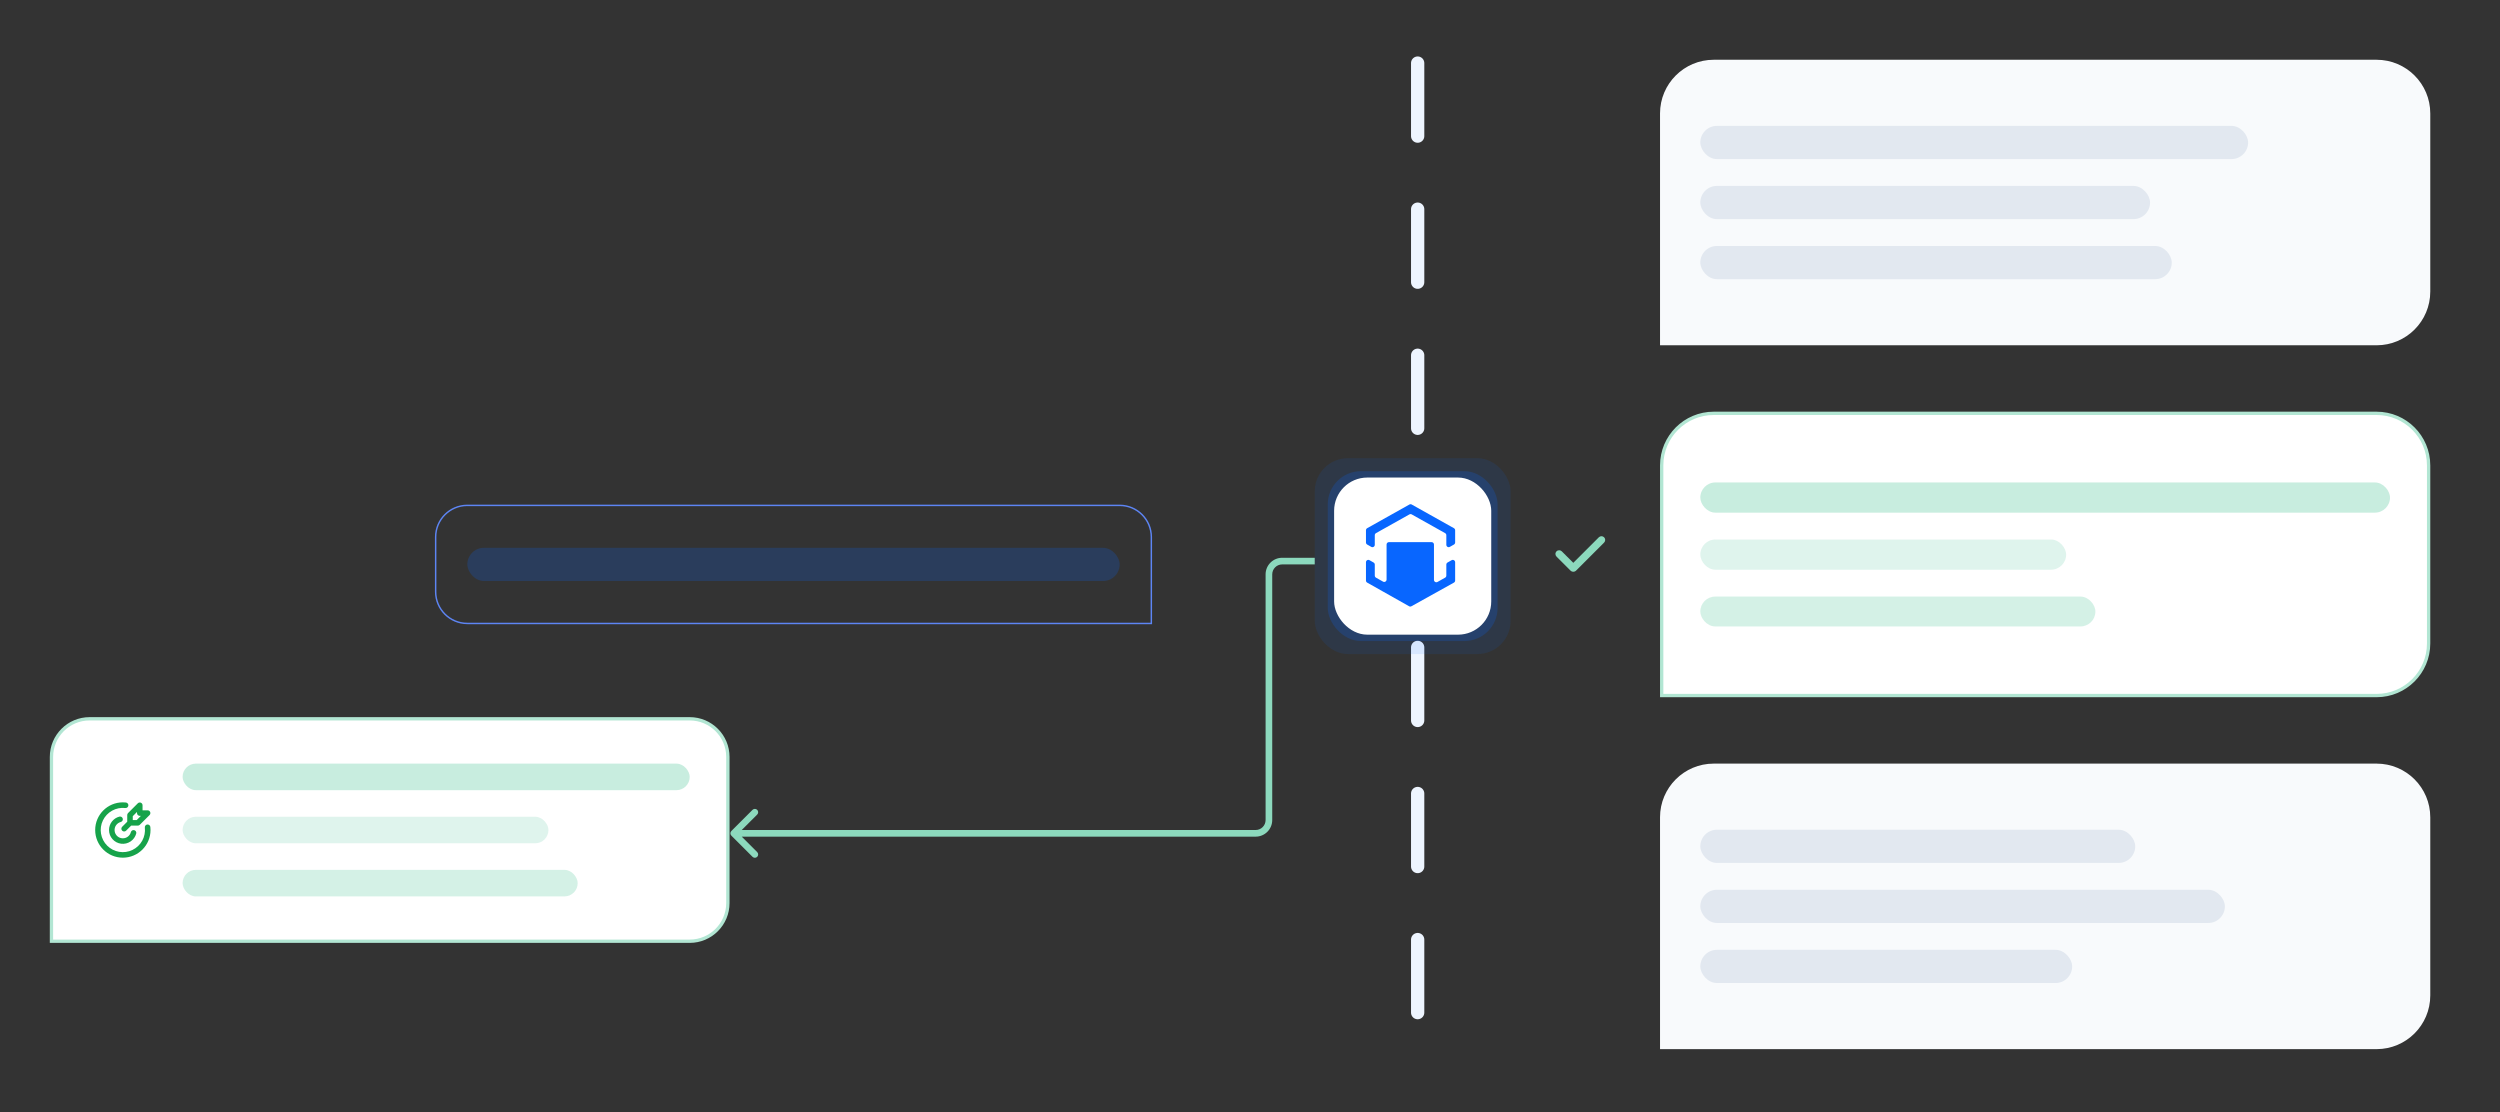 <svg width="753" height="335" viewBox="0 0 753 335" fill="none" xmlns="http://www.w3.org/2000/svg">
    <rect x="0" y="0" width="753" height="335" fill="#333333" stroke="none"/>
    <path d="M500 34.175C500 25.242 507.242 18 516.175 18H715.825C724.758 18 732 25.242 732 34.175V87.825C732 96.758 724.758 104 715.825 104H500V34.175Z" fill="#F8FAFC"/>
    <rect x="512.133" y="37.913" width="165" height="10" rx="5" fill="#E2E8F0"/>
    <rect x="512.133" y="56" width="135.464" height="10" rx="5" fill="#E2E8F0"/>
    <rect x="512.133" y="74.087" width="142" height="10" rx="5" fill="#E2E8F0"/>
    <path d="M516.175 124.5H715.825C724.482 124.5 731.5 131.518 731.5 140.175V193.825C731.5 202.482 724.482 209.5 715.825 209.5H500.5V140.175C500.5 131.518 507.518 124.5 516.175 124.5Z" fill="white"/>
    <path d="M516.175 124.5H715.825C724.482 124.5 731.5 131.518 731.5 140.175V193.825C731.5 202.482 724.482 209.5 715.825 209.5H500.5V140.175C500.5 131.518 507.518 124.5 516.175 124.5Z" stroke="#B2E6D3"/>
    <rect opacity="0.3" x="512.133" y="145.314" width="207.738" height="9.098" rx="4.549" fill="#47C295"/>
    <rect opacity="0.3" x="512.133" y="162.5" width="110.191" height="9.098" rx="4.549" fill="#94DBC1"/>
    <rect opacity="0.3" x="512.133" y="179.686" width="119" height="9" rx="4.5" fill="#6ECFAB"/>
    <path d="M500 246.175C500 237.242 507.242 230 516.175 230H715.825C724.758 230 732 237.242 732 246.175V299.825C732 308.758 724.758 316 715.825 316H500V246.175Z" fill="#F8FAFC"/>
    <rect x="512.133" y="249.913" width="131" height="10" rx="5" fill="#E2E8F0"/>
    <rect x="512.133" y="268" width="158" height="10" rx="5" fill="#E2E8F0"/>
    <rect x="512.133" y="286.087" width="112" height="10" rx="5" fill="#E2E8F0"/>
    <path d="M27 216.5H207.738C214.089 216.5 219.238 221.649 219.238 228V272C219.238 278.351 214.089 283.5 207.738 283.5H15.5V228C15.5 221.649 20.649 216.5 27 216.5Z" fill="white"/>
    <path d="M27 216.5H207.738C214.089 216.5 219.238 221.649 219.238 228V272C219.238 278.351 214.089 283.5 207.738 283.5H15.5V228C15.5 221.649 20.649 216.5 27 216.5Z" stroke="#B2E6D3"/>
    <path d="M37.001 241.667C37.314 241.667 37.622 241.683 37.926 241.717C38.035 241.729 38.14 241.763 38.236 241.815C38.332 241.868 38.417 241.939 38.485 242.025C38.554 242.11 38.605 242.208 38.635 242.313C38.666 242.418 38.675 242.529 38.663 242.637C38.651 242.746 38.618 242.851 38.565 242.947C38.512 243.043 38.441 243.128 38.355 243.196C38.27 243.265 38.172 243.316 38.067 243.346C37.962 243.377 37.852 243.386 37.743 243.374C36.37 243.22 34.983 243.497 33.773 244.166C32.565 244.836 31.593 245.864 30.994 247.109C30.395 248.354 30.198 249.755 30.43 251.117C30.661 252.48 31.311 253.736 32.288 254.713C33.265 255.691 34.522 256.34 35.884 256.572C37.246 256.803 38.647 256.606 39.892 256.007C41.137 255.408 42.166 254.437 42.835 253.228C43.504 252.019 43.781 250.631 43.627 249.258C43.615 249.149 43.625 249.039 43.655 248.934C43.686 248.829 43.736 248.731 43.805 248.646C43.943 248.473 44.144 248.362 44.364 248.338C44.584 248.314 44.804 248.378 44.976 248.516C45.062 248.584 45.133 248.669 45.186 248.765C45.238 248.861 45.272 248.966 45.284 249.075C45.317 249.379 45.334 249.687 45.335 250C45.335 254.602 41.604 258.333 37.001 258.333C32.399 258.333 28.668 254.602 28.668 250C28.668 245.397 32.399 241.667 37.001 241.667ZM36.975 246.564C37.03 246.778 36.997 247.005 36.885 247.195C36.773 247.385 36.589 247.523 36.376 247.578C35.788 247.732 35.276 248.095 34.936 248.598C34.596 249.101 34.451 249.711 34.528 250.314C34.604 250.916 34.898 251.47 35.353 251.873C35.808 252.275 36.394 252.498 37.001 252.5C37.556 252.5 38.094 252.316 38.533 251.977C38.971 251.637 39.284 251.162 39.423 250.625C39.482 250.415 39.621 250.237 39.81 250.128C39.999 250.02 40.222 249.989 40.434 250.044C40.644 250.098 40.826 250.233 40.938 250.42C41.051 250.606 41.086 250.829 41.036 251.042C40.781 252.021 40.177 252.875 39.338 253.442C38.499 254.009 37.482 254.252 36.478 254.124C35.473 253.997 34.549 253.508 33.879 252.749C33.208 251.99 32.837 251.013 32.835 250C32.834 249.076 33.141 248.178 33.707 247.448C34.273 246.717 35.065 246.196 35.96 245.965C36.066 245.938 36.176 245.931 36.284 245.947C36.393 245.962 36.497 245.999 36.591 246.054C36.685 246.11 36.768 246.183 36.834 246.271C36.899 246.358 36.947 246.458 36.975 246.564ZM42.421 241.772C42.573 241.835 42.703 241.942 42.795 242.079C42.886 242.216 42.935 242.377 42.935 242.542V244.067H44.46C44.624 244.067 44.785 244.115 44.922 244.207C45.059 244.299 45.166 244.429 45.229 244.581C45.292 244.733 45.309 244.901 45.277 245.062C45.245 245.224 45.165 245.372 45.049 245.489L42.101 248.433C41.945 248.589 41.733 248.677 41.512 248.677H39.501L37.978 250.202C37.822 250.358 37.609 250.446 37.388 250.446C37.167 250.446 36.955 250.358 36.799 250.202C36.642 250.045 36.555 249.833 36.555 249.612C36.555 249.391 36.642 249.179 36.799 249.022L38.323 247.5V245.488C38.323 245.267 38.411 245.055 38.567 244.899L41.513 241.952C41.63 241.836 41.778 241.756 41.94 241.724C42.101 241.692 42.269 241.708 42.421 241.772M41.269 244.552L39.99 245.833V247.012H41.168L42.448 245.732H42.102C41.881 245.732 41.669 245.645 41.513 245.488C41.357 245.332 41.269 245.12 41.269 244.899V244.552Z" fill="#16A34A"/>
    <rect opacity="0.3" x="55" y="230" width="152.738" height="8" rx="4" fill="#47C295"/>
    <rect opacity="0.3" x="55" y="246" width="110.191" height="8" rx="4" fill="#94DBC1"/>
    <rect opacity="0.3" x="55" y="262" width="119" height="8" rx="4" fill="#6ECFAB"/>
    <line x1="427" y1="19" x2="427" y2="314" stroke="#EEF5FF" stroke-width="4" stroke-linecap="round" stroke-dasharray="22 22"/>
    <path d="M220.293 250.293C219.902 250.683 219.902 251.317 220.293 251.707L226.657 258.071C227.047 258.462 227.681 258.462 228.071 258.071C228.462 257.681 228.462 257.047 228.071 256.657L222.414 251L228.071 245.343C228.462 244.953 228.462 244.319 228.071 243.929C227.681 243.538 227.047 243.538 226.657 243.929L220.293 250.293ZM396 168H386.197V170H396V168ZM381.197 173V247H383.197V173H381.197ZM378.197 250H221V252H378.197V250ZM381.197 247C381.197 248.657 379.854 250 378.197 250V252C380.959 252 383.197 249.761 383.197 247H381.197ZM386.197 168C383.436 168 381.197 170.239 381.197 173H383.197C383.197 171.343 384.54 170 386.197 170V168Z" fill="#8CD9BD"/>
    <rect opacity="0.1" x="396" y="138" width="59" height="59" rx="10" fill="#0866FF"/>
    <rect opacity="0.2" x="399.918" y="141.918" width="51.163" height="51.163" rx="10" fill="#0866FF"/>
    <rect x="401.836" y="143.837" width="47.326" height="47.326" rx="10" fill="white"/>
    <g clip-path="url(#clip0_1205_919)">
        <path fill-rule="evenodd" clip-rule="evenodd" d="M424.518 151.957C424.731 151.838 424.989 151.838 425.202 151.957L437.924 159.089C438.15 159.216 438.29 159.457 438.29 159.719V163.388C438.29 163.649 438.151 163.889 437.927 164.016L436.688 164.719C436.216 164.987 435.635 164.64 435.635 164.091V161.207C435.635 160.946 435.495 160.704 435.269 160.578L425.202 154.934C424.989 154.815 424.731 154.815 424.518 154.934L414.451 160.578C414.225 160.704 414.085 160.946 414.085 161.207V164.091C414.085 164.64 413.503 164.987 413.031 164.719L411.792 164.016C411.568 163.889 411.43 163.649 411.43 163.388V159.719C411.43 159.457 411.57 159.216 411.796 159.089L424.518 151.957ZM414.451 173.994C414.225 173.868 414.085 173.627 414.085 173.365V170.056C414.085 169.796 413.946 169.556 413.722 169.429L412.483 168.726C412.011 168.458 411.43 168.804 411.43 169.353V174.855C411.43 175.116 411.569 175.356 411.794 175.483L424.432 182.609C424.645 182.729 424.903 182.73 425.116 182.611L437.922 175.483C438.149 175.356 438.29 175.115 438.29 174.852V169.353C438.29 168.804 437.709 168.458 437.237 168.726L435.998 169.429C435.774 169.556 435.635 169.796 435.635 170.056V173.365C435.635 173.627 435.495 173.868 435.269 173.994L432.961 175.288C432.489 175.553 431.911 175.206 431.911 174.659V164.01C431.911 163.613 431.594 163.291 431.203 163.291H424.774H418.344C417.953 163.291 417.636 163.613 417.636 164.01V174.562C417.636 175.109 417.058 175.456 416.586 175.191L414.451 173.994Z" fill="#0866FF"/>
    </g>
    <path d="M140.758 152.219H337.242C342.51 152.219 346.781 156.49 346.781 161.758V187.781H140.758C135.49 187.781 131.219 183.51 131.219 178.242V161.758C131.219 156.49 135.49 152.219 140.758 152.219Z" stroke="#5D85F4" stroke-width="0.438"/>
    <rect opacity="0.2" x="140.758" y="165" width="196.484" height="10" rx="5" fill="#0866FF"/>
    <path fill-rule="evenodd" clip-rule="evenodd" d="M483.159 161.833C483.369 162.044 483.488 162.33 483.488 162.629C483.488 162.927 483.369 163.213 483.159 163.424L474.726 171.856C474.615 171.968 474.483 172.056 474.337 172.116C474.191 172.177 474.035 172.208 473.878 172.208C473.72 172.208 473.564 172.177 473.418 172.116C473.273 172.056 473.14 171.968 473.029 171.856L468.84 167.667C468.732 167.564 468.646 167.44 468.587 167.302C468.528 167.165 468.497 167.017 468.496 166.868C468.495 166.719 468.523 166.57 468.58 166.432C468.636 166.294 468.72 166.168 468.826 166.063C468.931 165.957 469.057 165.874 469.195 165.817C469.333 165.76 469.481 165.732 469.631 165.733C469.78 165.735 469.928 165.766 470.065 165.825C470.202 165.884 470.327 165.969 470.43 166.077L473.877 169.524L481.567 161.833C481.672 161.729 481.796 161.646 481.932 161.589C482.069 161.533 482.215 161.503 482.363 161.503C482.511 161.503 482.657 161.533 482.793 161.589C482.93 161.646 483.054 161.729 483.159 161.833Z" fill="#8CD9BD"/>
    <defs>
        <clipPath id="clip0_1205_919">
            <rect width="26.86" height="31.977" fill="white" transform="translate(411.43 151.512)"/>
        </clipPath>
    </defs>
</svg>

